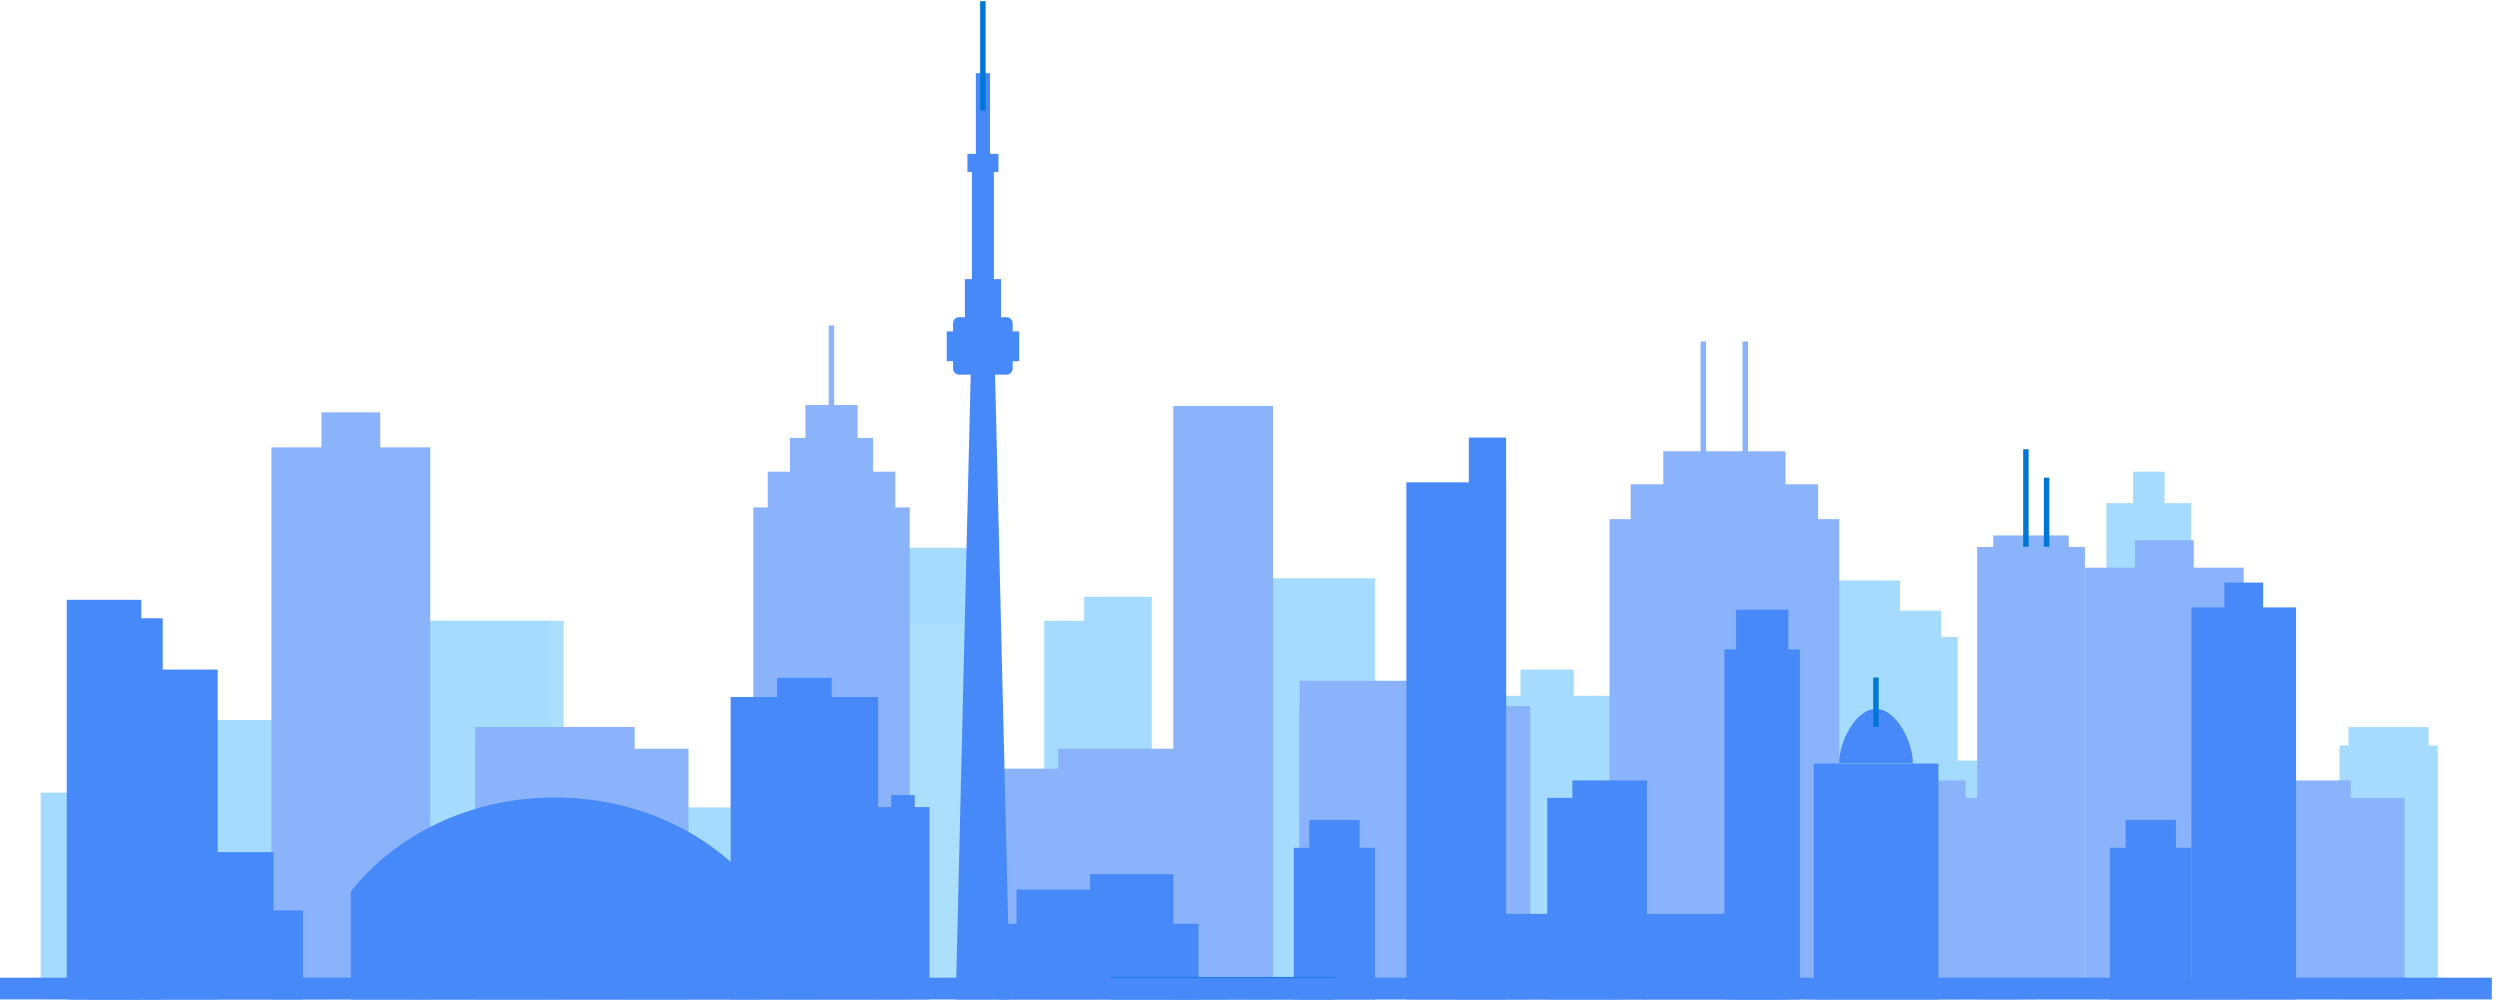 <?xml version="1.0" encoding="UTF-8" standalone="no"?>
<!DOCTYPE svg PUBLIC "-//W3C//DTD SVG 1.1//EN" "http://www.w3.org/Graphics/SVG/1.1/DTD/svg11.dtd">
<svg width="100%" height="100%" viewBox="0 0 457 183" version="1.1" xmlns="http://www.w3.org/2000/svg" xmlns:xlink="http://www.w3.org/1999/xlink" xml:space="preserve" xmlns:serif="http://www.serif.com/" style="fill-rule:evenodd;clip-rule:evenodd;stroke-miterlimit:10;">
    <g transform="matrix(1,0,0,1,-264,-612)">
        <g id="footer_toronto" transform="matrix(0.608,0,0,0.365,-1577.28,612.184)">
            <rect x="3027.61" y="0" width="750" height="500" style="fill:none;"/>
            <clipPath id="_clip1">
                <rect x="3027.61" y="0" width="750" height="500"/>
            </clipPath>
            <g clip-path="url(#_clip1)">
                <g transform="matrix(1.644,0,0,2.74,2991.36,-364.113)">
                    <rect x="347.98" y="249.132" width="32.577" height="66.305" style="fill:rgb(165,219,254);"/>
                </g>
                <g transform="matrix(1.644,0,0,2.74,2991.36,-539.334)">
                    <rect x="350.983" y="308.278" width="26.57" height="11.974" style="fill:rgb(165,219,254);"/>
                </g>
                <g transform="matrix(1.644,0,0,2.74,2991.36,-569.633)">
                    <rect x="352.68" y="313.808" width="17.328" height="11.974" style="fill:rgb(165,219,254);"/>
                </g>
                <g transform="matrix(1.644,0,0,2.74,2991.36,-309.772)">
                    <rect x="450.39" y="249.132" width="17.955" height="46.469" style="fill:rgb(165,219,254);"/>
                </g>
                <g transform="matrix(1.644,0,0,2.74,2991.36,-432.576)">
                    <rect x="452.045" y="290.584" width="14.645" height="8.392" style="fill:rgb(165,219,254);"/>
                </g>
                <g transform="matrix(1.644,0,0,2.74,2991.36,-393.513)">
                    <rect x="165.728" y="249.132" width="38.41" height="77.037" style="fill:rgb(172,223,252);"/>
                </g>
                <g transform="matrix(1.644,0,0,2.74,2991.36,-597.094)">
                    <rect x="169.269" y="317.851" width="31.327" height="13.912" style="fill:rgb(165,219,254);"/>
                </g>
                <g transform="matrix(1.644,0,0,2.74,2991.36,-393.513)">
                    <rect x="250.591" y="249.132" width="23.411" height="77.037" style="fill:rgb(165,219,254);"/>
                </g>
                <g transform="matrix(-1.644,0,0,2.74,3287.3,-271.096)">
                    <rect x="72.177" y="249.132" width="35.65" height="32.351" style="fill:rgb(172,223,252);"/>
                </g>
                <g transform="matrix(-1.644,0,0,2.74,3302.09,-286.41)">
                    <rect x="81.176" y="251.927" width="26.651" height="32.351" style="fill:rgb(172,223,252);"/>
                </g>
                <g transform="matrix(-1.644,0,0,2.74,3498.99,-271.096)">
                    <rect x="136.558" y="249.132" width="35.65" height="32.351" style="fill:rgb(172,223,252);"/>
                </g>
                <g transform="matrix(-1.644,0,0,2.74,3513.79,-286.41)">
                    <rect x="145.557" y="251.927" width="26.651" height="32.351" style="fill:rgb(165,219,254);"/>
                </g>
                <g transform="matrix(-1.644,0,0,2.74,4230.63,-292.689)">
                    <rect x="359.064" y="249.132" width="35.65" height="40.233" style="fill:rgb(172,223,252);"/>
                </g>
                <g transform="matrix(-1.644,0,0,2.74,4245.43,-311.734)">
                    <rect x="368.063" y="252.608" width="26.651" height="40.233" style="fill:rgb(165,219,254);"/>
                </g>
                <g transform="matrix(-1.644,0,0,2.74,3200.51,-311.397)">
                    <rect x="44.324" y="249.132" width="38.568" height="47.062" style="fill:rgb(172,223,252);"/>
                </g>
                <g transform="matrix(-1.644,0,0,2.74,3216.52,-333.674)">
                    <rect x="54.059" y="253.198" width="28.833" height="47.062" style="fill:rgb(165,219,254);"/>
                </g>
                <g transform="matrix(-1.644,0,0,2.74,3979.76,-334.639)">
                    <rect x="281.309" y="249.132" width="38.568" height="55.546" style="fill:rgb(165,219,254);"/>
                </g>
                <g transform="matrix(-1.644,0,0,2.74,3995.76,-360.932)">
                    <rect x="300.593" y="253.931" width="9.736" height="55.546" style="fill:rgb(165,219,254);"/>
                </g>
                <g transform="matrix(1.644,0,0,2.74,2991.36,-372.205)">
                    <rect x="99.085" y="249.132" width="26.548" height="69.259" style="fill:rgb(172,223,252);"/>
                </g>
                <g transform="matrix(1.644,0,0,2.74,2991.36,-396.253)">
                    <rect x="220.815" y="253.521" width="12.367" height="69.259" style="fill:rgb(165,219,254);"/>
                </g>
                <g transform="matrix(1.644,0,0,2.74,2991.36,-372.205)">
                    <rect x="96.668" y="249.132" width="26.549" height="69.259" style="fill:rgb(165,219,254);"/>
                </g>
                <g transform="matrix(1.644,0,0,2.74,2991.36,-372.205)">
                    <rect x="213.523" y="249.132" width="9.833" height="69.259" style="fill:rgb(165,219,254);"/>
                </g>
                <g transform="matrix(1.644,0,0,2.74,2991.36,-286.138)">
                    <rect x="29.986" y="249.132" width="14.328" height="37.842" style="fill:rgb(165,219,254);"/>
                </g>
                <g transform="matrix(1.644,0,0,2.74,2991.36,-431.162)">
                    <rect x="407.765" y="249.132" width="15.516" height="90.78" style="fill:rgb(165,219,254);"/>
                </g>
                <g transform="matrix(1.644,0,0,2.74,2991.36,-462.683)">
                    <rect x="412.649" y="254.885" width="5.746" height="90.78" style="fill:rgb(165,219,254);"/>
                </g>
                <g transform="matrix(-1.644,0,0,2.74,3565.45,-429.02)">
                    <rect x="160.286" y="249.132" width="28.612" height="89.998" style="fill:#8AB3FC;"/>
                </g>
                <g transform="matrix(-1.644,0,0,2.74,3565.45,-666.855)">
                    <rect x="162.924" y="329.413" width="23.336" height="16.253" style="fill:#8AB3FC;"/>
                </g>
                <g transform="matrix(-1.644,0,0,2.74,3565.45,-700.729)">
                    <rect x="166.983" y="335.596" width="15.219" height="16.252" style="fill:#8AB3FC;"/>
                </g>
                <g transform="matrix(-1.644,0,0,2.74,3565.45,-733.644)">
                    <rect x="169.823" y="341.603" width="9.538" height="16.253" style="fill:#8AB3FC;"/>
                </g>
                <g transform="matrix(0,-2.74,-1.644,0,3293.36,187.419)">
                    <path d="M-9.098,9.098L9.098,9.098" style="fill:none;fill-rule:nonzero;stroke:#8AB3FC;stroke-width:1px;"/>
                </g>
                <g transform="matrix(-1.644,0,0,2.74,4102.33,-423.136)">
                    <rect x="316.861" y="249.132" width="42.016" height="87.85" style="fill:#8AB3FC;"/>
                </g>
                <g transform="matrix(-1.644,0,0,2.74,4102.33,-655.295)">
                    <rect x="320.735" y="327.497" width="34.268" height="15.865" style="fill:#8AB3FC;"/>
                </g>
                <g transform="matrix(-1.644,0,0,2.74,4102.33,-688.366)">
                    <rect x="326.694" y="333.533" width="22.349" height="15.865" style="fill:#8AB3FC;"/>
                </g>
                <g transform="matrix(0,-2.74,-1.644,0,3574.36,205.887)">
                    <path d="M-12.9,12.9L12.9,12.9" style="fill:none;fill-rule:nonzero;stroke:#8AB3FC;stroke-width:1px;"/>
                </g>
                <g transform="matrix(0,-2.74,-1.644,0,3561.74,205.887)">
                    <path d="M-12.9,12.9L12.9,12.9" style="fill:none;fill-rule:nonzero;stroke:#8AB3FC;stroke-width:1px;"/>
                </g>
                <g transform="matrix(-1.644,0,0,2.74,3801,-479.827)">
                    <rect x="237.111" y="249.132" width="18.239" height="108.544" style="fill:#8AB3FC;"/>
                </g>
                <g transform="matrix(1.644,0,0,2.74,2991.36,-283.536)">
                    <rect x="423.28" y="249.132" width="38.998" height="36.892" style="fill:#8AB3FC;"/>
                </g>
                <g transform="matrix(1.644,0,0,2.74,2991.36,-300.995)">
                    <rect x="423.28" y="252.319" width="29.154" height="36.891" style="fill:#8AB3FC;"/>
                </g>
                <g transform="matrix(1.644,0,0,2.74,2991.36,-283.536)">
                    <rect x="352.855" y="249.132" width="38.997" height="36.892" style="fill:#8AB3FC;"/>
                </g>
                <g transform="matrix(1.644,0,0,2.74,2991.36,-300.995)">
                    <rect x="352.855" y="252.319" width="29.153" height="36.891" style="fill:#8AB3FC;"/>
                </g>
                <g transform="matrix(1.644,0,0,2.74,2991.36,-308.159)">
                    <rect x="109.458" y="249.132" width="38.998" height="45.88" style="fill:#8AB3FC;"/>
                </g>
                <g transform="matrix(1.644,0,0,2.74,2991.36,-329.877)">
                    <rect x="109.458" y="253.096" width="29.154" height="45.88" style="fill:#8AB3FC;"/>
                </g>
                <g transform="matrix(1.644,0,0,2.74,2991.36,-329.491)">
                    <rect x="260.214" y="249.132" width="42.189" height="53.667" style="fill:#8AB3FC;"/>
                </g>
                <g transform="matrix(1.644,0,0,2.74,2991.36,-354.897)">
                    <rect x="260.214" y="253.769" width="31.54" height="53.667" style="fill:#8AB3FC;"/>
                </g>
                <g transform="matrix(1.644,0,0,2.74,2991.36,-298.162)">
                    <rect x="204.637" y="249.132" width="42.189" height="42.231" style="fill:#8AB3FC;"/>
                </g>
                <g transform="matrix(1.644,0,0,2.74,2991.36,-318.15)">
                    <rect x="216.057" y="252.78" width="25.658" height="42.231" style="fill:#8AB3FC;"/>
                </g>
                <g transform="matrix(-1.644,0,0,2.74,4366.87,-398.836)">
                    <rect x="403.802" y="249.132" width="29.041" height="78.98" style="fill:#8AB3FC;"/>
                </g>
                <g transform="matrix(-1.644,0,0,2.74,4366.87,-426.264)">
                    <rect x="412.944" y="254.138" width="10.756" height="78.98" style="fill:#8AB3FC;"/>
                </g>
                <g transform="matrix(-1.644,0,0,2.74,3276.43,-459.081)">
                    <rect x="72.176" y="249.132" width="29.041" height="100.971" style="fill:#8AB3FC;"/>
                </g>
                <g transform="matrix(-1.644,0,0,2.74,3276.43,-494.141)">
                    <rect x="81.319" y="255.531" width="10.756" height="100.971" style="fill:#8AB3FC;"/>
                </g>
                <g transform="matrix(-1.644,0,0,2.74,3315.78,185.517)">
                    <path d="M-9.917,114.806L0,114.806L-2.744,0L-7.173,0L-9.917,114.806Z" style="fill:#4889FA;fill-rule:nonzero;"/>
                </g>
                <g transform="matrix(1.644,0,0,2.74,3331.05,177.541)">
                    <path d="M0,3.504L-8.663,3.504C-9.281,3.504 -9.782,3.003 -9.782,2.384L-9.782,1.119C-9.782,0.501 -9.281,0 -8.663,0L0,0C0.618,0 1.119,0.501 1.119,1.119L1.119,2.384C1.119,3.003 0.618,3.504 0,3.504" style="fill:#4889FA;fill-rule:nonzero;"/>
                </g>
                <g transform="matrix(1.644,0,0,2.74,3331.05,158.343)">
                    <path d="M0,3.504L-8.663,3.504C-9.281,3.504 -9.782,3.003 -9.782,2.384L-9.782,1.119C-9.782,0.501 -9.281,0 -8.663,0L0,0C0.618,0 1.119,0.501 1.119,1.119L1.119,2.384C1.119,3.003 0.618,3.504 0,3.504" style="fill:#4889FA;fill-rule:nonzero;"/>
                </g>
                <g transform="matrix(-1.644,0,0,2.74,3656.51,-837.044)">
                    <rect x="195.667" y="365.876" width="13.237" height="5.451" style="fill:#4889FA;"/>
                </g>
                <g transform="matrix(-1.644,0,0,2.74,3656.51,-882.887)">
                    <rect x="198.98" y="373.058" width="6.611" height="7.821" style="fill:#4889FA;"/>
                </g>
                <g transform="matrix(-1.644,0,0,2.74,3656.51,-1020.74)">
                    <rect x="199.452" y="400.476" width="5.667" height="3.306" style="fill:#4889FA;"/>
                </g>
                <g transform="matrix(-1.644,0,0,2.74,3656.5,-956.703)">
                    <rect x="200.278" y="379.344" width="4.014" height="22.194" style="fill:#4889FA;"/>
                </g>
                <g transform="matrix(-1.644,0,0,2.74,3656.51,-1049.85)">
                    <rect x="200.987" y="396.344" width="2.597" height="22.194" style="fill:#4889FA;"/>
                </g>
                <g transform="matrix(0,-2.74,-1.644,0,3340.36,27.459)">
                    <path d="M-9.993,9.993L9.993,9.993" style="fill:none;fill-rule:nonzero;stroke:rgb(0,119,214);stroke-width:1px;"/>
                </g>
                <g transform="matrix(-1.644,0,0,2.74,4125.04,-357.905)">
                    <rect x="337.869" y="249.132" width="13.813" height="64.039" style="fill:#4889FA;"/>
                </g>
                <g transform="matrix(-1.644,0,0,2.74,4125.04,-377.745)">
                    <rect x="339.994" y="249.132" width="9.563" height="71.281" style="fill:#4889FA;"/>
                </g>
                <g transform="matrix(-1.644,0,0,2.74,3608.4,-278.923)">
                    <rect x="182.806" y="249.132" width="9.697" height="35.208" style="fill:#4889FA;"/>
                </g>
                <g transform="matrix(-1.644,0,0,2.74,3608.4,-290.987)">
                    <rect x="185.5" y="251.334" width="4.31" height="35.208" style="fill:#4889FA;"/>
                </g>
                <g transform="matrix(-1.644,0,0,2.74,3867.87,-258.53)">
                    <rect x="259.128" y="249.132" width="14.874" height="27.764" style="fill:#4889FA;"/>
                </g>
                <g transform="matrix(-1.644,0,0,2.74,3867.87,-277.26)">
                    <rect x="261.961" y="250.868" width="9.208" height="31.129" style="fill:#4889FA;"/>
                </g>
                <g transform="matrix(-1.644,0,0,2.74,4025.78,-283.536)">
                    <rect x="305.471" y="249.132" width="18.239" height="36.892" style="fill:#4889FA;"/>
                </g>
                <g transform="matrix(-1.644,0,0,2.74,4033.35,-300.995)">
                    <rect x="310.075" y="252.319" width="13.635" height="36.891" style="fill:#4889FA;"/>
                </g>
                <g transform="matrix(-1.644,0,0,2.74,3941.09,-441.575)">
                    <rect x="279.713" y="249.132" width="18.239" height="94.581" style="fill:#4889FA;"/>
                </g>
                <g transform="matrix(-1.644,0,0,2.74,3959.87,-486.35)">
                    <rect x="291.135" y="257.304" width="6.817" height="94.581" style="fill:#4889FA;"/>
                </g>
                <g transform="matrix(-1.644,0,0,2.74,3726.77,-220.5)">
                    <rect x="205.591" y="249.132" width="36.124" height="13.882" style="fill:#4889FA;"/>
                </g>
                <g transform="matrix(-1.644,0,0,2.74,3701.73,-246.944)">
                    <rect x="208.424" y="252.551" width="15.229" height="16.697" style="fill:#4889FA;"/>
                </g>
                <g transform="matrix(-1.644,0,0,2.74,3745.98,-254.705)">
                    <rect x="221.882" y="252.551" width="15.229" height="19.53" style="fill:#4889FA;"/>
                </g>
                <g transform="matrix(-1.644,0,0,2.74,4286.71,-409.178)">
                    <rect x="384.087" y="249.132" width="19.715" height="82.755" style="fill:#8AB3FC;"/>
                </g>
                <g transform="matrix(-1.644,0,0,2.74,4286.71,-627.801)">
                    <rect x="387.038" y="326.811" width="13.813" height="7.201" style="fill:#8AB3FC;"/>
                </g>
                <g transform="matrix(0,-2.74,-1.644,0,3652.18,248.904)">
                    <path d="M-8.913,8.913L8.913,8.913" style="fill:none;fill-rule:nonzero;stroke:rgb(0,119,214);stroke-width:1px;"/>
                </g>
                <g transform="matrix(0,-2.74,-1.644,0,3654.13,256.018)">
                    <path d="M-6.316,6.316L6.316,6.316" style="fill:none;fill-rule:nonzero;stroke:rgb(0,119,214);stroke-width:1px;"/>
                </g>
                <g transform="matrix(-1.644,0,0,2.74,4414.62,-378.917)">
                    <rect x="423.28" y="249.132" width="19.125" height="71.709" style="fill:#4889FA;"/>
                </g>
                <g transform="matrix(-1.644,0,0,2.74,4414.62,-403.819)">
                    <rect x="429.301" y="253.677" width="7.083" height="71.709" style="fill:#4889FA;"/>
                </g>
                <g transform="matrix(-1.644,0,0,2.74,3549.15,-334.052)">
                    <rect x="156.146" y="249.132" width="26.982" height="55.332" style="fill:#4889FA;"/>
                </g>
                <g transform="matrix(-1.644,0,0,2.74,3549.15,-353.267)">
                    <rect x="164.64" y="252.639" width="9.994" height="55.332" style="fill:#4889FA;"/>
                </g>
                <g transform="matrix(-1.644,0,0,2.74,4193.54,-300.748)">
                    <rect x="354.209" y="249.132" width="22.798" height="43.175" style="fill:#4889FA;"/>
                </g>
                <g transform="matrix(1.644,0,0,2.74,3581.36,354.557)">
                    <path d="M0,9.926C0,5.986 3.021,0 6.746,0C10.473,0 13.492,5.986 13.492,9.926" style="fill:#4889FA;fill-rule:nonzero;"/>
                </g>
                <g transform="matrix(0,-2.74,-1.644,0,3599.84,351.159)">
                    <path d="M-4.498,4.498L4.498,4.498" style="fill:none;fill-rule:nonzero;stroke:rgb(0,119,214);stroke-width:1px;"/>
                </g>
                <g transform="matrix(-1.644,0,0,2.74,3128.03,-382.742)">
                    <rect x="34.751" y="249.132" width="13.629" height="73.105" style="fill:#4889FA;"/>
                </g>
                <g transform="matrix(-1.644,0,0,2.74,3140.92,-373.474)">
                    <rect x="38.67" y="249.132" width="13.629" height="69.722" style="fill:#4889FA;"/>
                </g>
                <g transform="matrix(-1.644,0,0,2.74,3170.05,-347.785)">
                    <rect x="46.336" y="249.132" width="16.015" height="60.345" style="fill:#4889FA;"/>
                </g>
                <g transform="matrix(1.644,0,0,2.74,3256.53,452.933)">
                    <path d="M0,-2.531C-8.189,-12.916 -21.833,-19.722 -37.297,-19.722C-52.761,-19.722 -66.406,-12.916 -74.595,-2.531L-74.595,17.191L0,17.191L0,-2.531Z" style="fill:#4889FA;fill-rule:nonzero;"/>
                </g>
                <g transform="matrix(-1.644,0,0,2.74,3177.93,-227.171)">
                    <rect x="35.509" y="249.132" width="42.461" height="16.317" style="fill:#4889FA;"/>
                </g>
                <g transform="matrix(-1.644,0,0,2.74,3148.5,-258.25)">
                    <rect x="38.839" y="253.15" width="17.9" height="19.626" style="fill:#4889FA;"/>
                </g>
                <g transform="matrix(-1.644,0,0,2.74,3200.51,-267.373)">
                    <rect x="54.658" y="253.15" width="17.9" height="22.956" style="fill:#4889FA;"/>
                </g>
                <g transform="matrix(-1.644,0,0,2.74,3800.73,-193.847)">
                    <rect x="225.732" y="249.132" width="40.833" height="4.153" style="fill:rgb(0,119,214);"/>
                </g>
                <g transform="matrix(-1.644,0,0,2.74,3989.65,-225.45)">
                    <rect x="288.833" y="249.132" width="29.536" height="15.689" style="fill:#4889FA;"/>
                </g>
                <g transform="matrix(-1.644,0,0,2.74,4096.42,-225.45)">
                    <rect x="323.101" y="249.132" width="25.942" height="15.689" style="fill:#4889FA;"/>
                </g>
                <g transform="matrix(-1.644,0,0,2.74,4358.72,-258.53)">
                    <rect x="408.405" y="249.132" width="14.875" height="27.764" style="fill:#4889FA;"/>
                </g>
                <g transform="matrix(-1.644,0,0,2.74,4358.72,-277.26)">
                    <rect x="411.239" y="250.868" width="9.208" height="31.129" style="fill:#4889FA;"/>
                </g>
                <g transform="matrix(-1.644,0,0,2.74,3813.4,-193.475)">
                    <rect x="21.618" y="249.131" width="456.764" height="4.019" style="fill:#4889FA;"/>
                </g>
            </g>
        </g>
    </g>
</svg>
